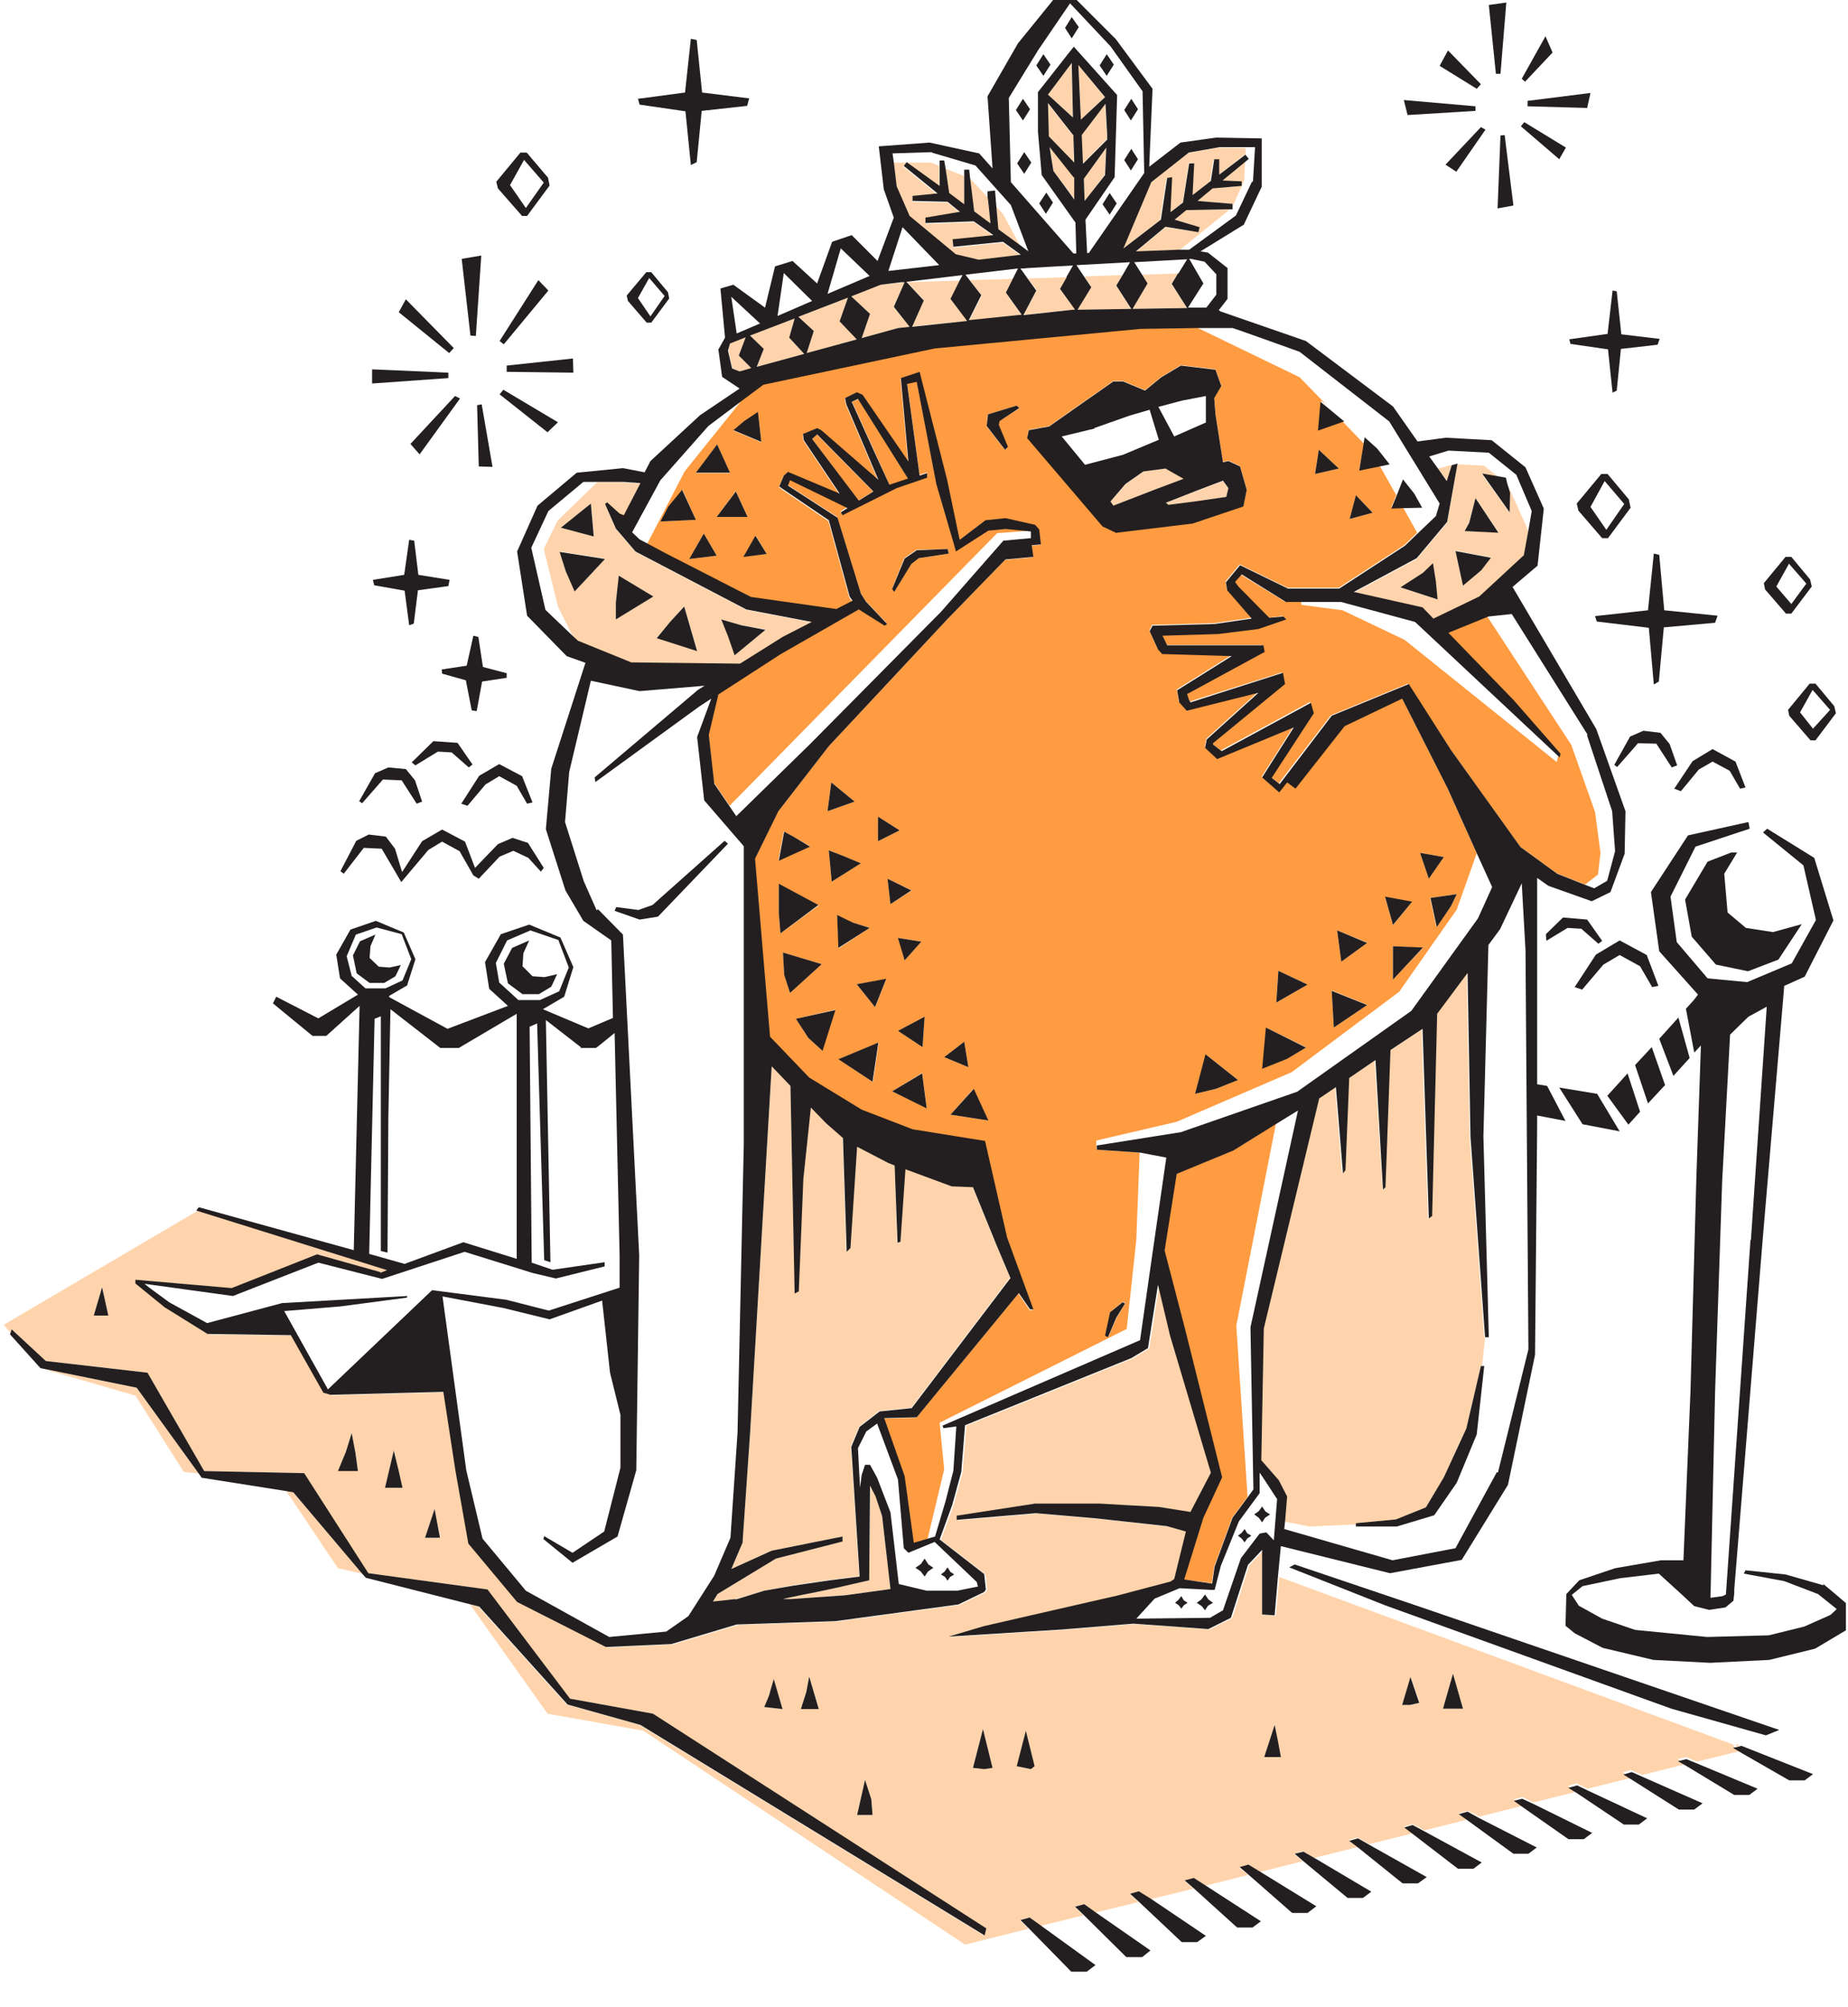 <svg viewBox="0 0 443.5 481.5" xmlns="http://www.w3.org/2000/svg" id="a"><path style="fill:none;" d="M217.9,372.6l-1.1-1.1-1.4-16.5-5-13.4-2.6,1.9-2,4,.5,9.5.4-3.1.8-2.5h1.2c0,0,1.7,3.2,1.7,3.2l3.2,8.3,2,17.2,6.7,1.6h7.3l5-1-.3-1.1-10.1-9.6-6.3,2.6ZM222.7,377l-.8,1.2-.9-1.2-1.3-.9,1.2-.9.9-1.3.9,1.4,1.2.8-1.3.9ZM226.7,377l.7-1,.7,1,.9.6-1,.6-.6.9-.6-.9-1-.7.9-.7Z"></path><path style="fill:none;" d="M302.3,358.3l-5,6.8-4.3,10.6-1.5,5.8h-.9,0s-7.5-.5-7.5-.5l-6,2.5-4.4,4.8,17.7-.2,3.1-1.8,4.3-12.5,4.5-5.9,1.6-.3,1.8,1.9.8-10-4-6.2v-.2c-.1,0-.2,5.1-.2,5.1ZM284.1,385.1l-.6.9-.6-.8-.9-.6.9-.6.7-.9.6,1,.9.6-.9.6ZM289.9,385.2l-.7,1.1-.8-1.1-1.2-.8,1.1-.8.8-1.2.8,1.2,1.1.7-1.2.8ZM299.3,369.1l-.6.9-.6-.9-1-.7.9-.7.7-1,.7,1,.9.6-1,.6ZM304.8,363.3l-1.2.8-.7,1.1-.8-1.1-1.2-.8,1.1-.8.8-1.2.8,1.2,1.1.7Z"></path><polygon style="fill:none;" points="194.4 178.3 225.8 146.6 240.8 129.5 247.4 128.9 247.4 127.4 239.5 128 175.3 193.5 176.7 195.6 194.4 178.3"></polygon><polygon style="fill:none;" points="306.2 269.6 296.7 318 299.4 359.1 300.7 357.3 300.1 318.4 311.4 266.4 311.4 266.4 306.2 269.6"></polygon><polygon style="fill:none;" points="322.2 146.4 337.1 153.5 373.6 182.8 373.9 181.5 339.2 149.1 321.4 144.3 312.3 144.3 312.3 145.1 322.2 146.4"></polygon><polygon style="fill:none;" points="364.9 211.9 359.7 222.9 356.9 226.7 355.7 272.6 357.1 320.8 356.4 320.8 355.7 327.7 356.2 327.7 354.4 344.1 349.6 355.7 344.2 363.5 335.2 366.2 325.4 366.2 325.4 365.7 314.2 366.2 308.2 365 308 366.8 334.1 374.3 349.2 371.5 359.2 353.2 366.4 323.7 365.7 227.9 364.9 211.9"></polygon><polygon style="fill:none;" points="356.8 147.7 356.8 147.7 377.1 178.7 382.8 194.8 384.1 204.6 383.5 209.8 380.4 212.2 382.5 213 385.6 211.3 387.6 204.2 386.8 194.6 380.8 176.2 362.5 147.1 356.8 147.7"></polygon><polygon style="fill:none;" points="216.6 54.5 213.2 65.1 225.4 63.6 216.6 54.5"></polygon><polygon style="fill:none;" points="217.5 39 217.5 39 217.5 39 223.4 39 225.4 39.8 225.4 38.7 226.5 38.7 226.7 40.4 231.3 42.2 231.2 40.9 232.5 40.8 232.7 42.7 232.7 42.7 237.1 47.4 237 46 238.8 45.9 239.1 49.6 240.7 51.3 244.8 58.9 246.8 60.4 242.7 49.3 234.1 39.8 223.6 36.6 214.2 36.9 214.4 39 217.5 39"></polygon><path style="fill:none;" d="M257.6,60.9h.7s-.2-7.4-.2-7.4l-8.1-11.4-.9-10.4v-9.5s7.4-9.4,7.4-9.4h0s1.2-1.5,1.2-1.5l10.4,11.6-.6,19.7-7,10.2.4,8h.4s13.3-19.2,13.3-19.2l-.4-19.6-7.7-10.8-9.7-10.3-7.7,11.3-7,11.4.5,20.2,15,17.1ZM251.1,46.2l1.7,2.4-1.7,2.7-1.7-2.5,1.7-2.7ZM266.3,51.5l-1.7-2.5,1.7-2.7,1.7,2.4-1.7,2.7ZM271.5,23.7l1.7,2.4-1.7,2.7-1.7-2.5,1.7-2.7ZM271.5,35.7l1.7,2.4-1.7,2.7-1.7-2.5,1.7-2.7ZM265.6,13l1.7,2.4-1.7,2.7-1.7-2.5,1.7-2.7ZM257.2,4.1l1.7,2.4-1.7,2.7-1.7-2.5,1.7-2.7ZM250.4,13l1.7,2.4-1.7,2.7-1.7-2.5,1.7-2.7ZM245.8,41.7l-1.7-2.5,1.7-2.7,1.7,2.4-1.7,2.7ZM245.5,23.7l1.7,2.4-1.7,2.7-1.7-2.5,1.7-2.7Z"></path><polygon style="fill:none;" points="201.8 59.6 198.7 70.6 208.7 66.3 201.8 59.6"></polygon><polygon style="fill:none;" points="270.4 318.9 225.4 341.4 226.5 352.6 222.5 369.2 224.2 368.7 226.7 360.4 228.6 353 229.3 342.4 226.2 342.8 226.1 342.2 273.4 321.7 276.4 301.4 279.8 277.9 273.5 276.7 272.7 297.5 270.4 318.9"></polygon><polygon style="fill:none;" points="335.8 238.2 310 257.5 282.4 269.3 263.1 273.8 263.1 275 283.3 271.7 311.1 262 338.5 242.6 354.5 220.3 358 212.9 354.4 205 349.6 218.5 335.8 238.2"></polygon><polygon style="fill:none;" points="348.4 111.5 348.4 111.5 349.8 111.2 356.2 111.5 359.8 114.3 361.4 114.6 361.7 115.9 361.7 115.9 366.9 127.2 367.7 122.6 364 113.9 357.3 108.6 347.7 108.1 343.1 109.4 345.1 112.4 348.4 111.5"></polygon><polygon style="fill:none;" points="298.9 37.4 299.5 38.1 298.8 38.7 298.6 43.3 295.8 49.6 295.8 50.2 295.2 50.2 283.1 60 285.5 59.9 296.6 51.7 300.4 43.7 300.9 35.5 299 35.5 298.9 37.4"></polygon><polygon style="fill:none;" points="188.1 65.5 186.6 75.8 194.9 72.2 188.1 65.5"></polygon><polygon style="fill:none;" points="231 66 217.6 67.6 217.7 67.7 230.4 67.3 231 66"></polygon><polygon style="fill:none;" points="217.1 67.7 217.1 67.7 216.3 67.8 217.1 67.7"></polygon><polygon style="fill:none;" points="271.2 62.9 258.4 63.6 260.2 66.3 269.3 66 271.2 62.9"></polygon><polygon style="fill:none;" points="285.3 62.2 288.8 68 285.1 73.9 289.5 73.8 291.9 70.7 291.9 65.8 289.1 62.8 285.7 62.1 285.3 62.2"></polygon><polygon style="fill:none;" points="244.4 64.4 231.7 65.9 232.7 67.2 243.1 66.9 244.4 64.4"></polygon><polygon style="fill:none;" points="245 64.4 246.7 66.8 256 66.5 257.6 63.6 245.9 64.3 245 64.4"></polygon><polygon style="fill:none;" points="274 65.9 282.7 65.6 284.8 62.2 272.1 62.9 274 65.9"></polygon><polygon style="fill:none;" points="130.5 43.8 125.8 38.4 122.4 44.5 126.2 50 130.5 43.8"></polygon><polygon style="fill:none;" points="433.5 140.1 429.3 135.2 426.3 140.7 429.9 144.9 433.5 140.1"></polygon><polygon style="fill:none;" points="435.1 174.8 439.2 170.3 435 165.5 432 170.9 435.1 174.8"></polygon><polygon style="fill:none;" points="385.1 115.5 381.7 121.6 385.5 127.2 389.8 120.9 385.1 115.5"></polygon><polygon style="fill:none;" points="159.5 71 155.8 66.7 153.1 71.5 156.1 75.9 159.5 71"></polygon><polygon style="fill:none;" points="318.5 97.7 322.6 101.1 322 101.3 327.2 106.7 327.5 104.9 330.5 107.6 333.5 111.4 331.1 111.9 335.1 119.1 336.7 115 339.4 118.4 341.3 121.8 336.7 121.9 340.2 128.1 344.5 123.8 345.5 120.8 333.4 101.1 311.9 84.4 295.8 78.5 286.8 78.7 311.7 90.8 318.5 97.7"></polygon><polygon style="fill:none;" points="182.4 77.6 175.5 71.2 176.8 80 182.4 77.6"></polygon><path style="fill:none;" d="M92.6,237.1l4.1-1.9,2.1-5.1-2.3-6-6-1.6-5,1.7-2.2,5.2,1.2,4.7,3.3,3.1h4.8ZM84.7,229.2l1.7-3.4,3.7-1.7-1.3,2.8v2.8c-.1,0,2,2.1,2,2.1l2.7.2,2.6-.7-1.2,2.7-2.7,1.6h-3.5l-3.1-2.4-.9-4.2Z"></path><polygon style="fill:none;" points="93.2 267.9 93 300.4 91.4 300 91.4 243.7 89.9 244.3 88.6 300.7 97.1 303.1 111.2 297.9 123.1 301.6 124 301.9 124 243.2 110.1 251.4 105.7 251.4 93.7 242 93.2 267.9"></polygon><polygon style="fill:none;" points="153.5 129.6 155.3 130.6 164.3 113.4 178.1 96.1 170 102.2 158.5 115.2 151.6 127.9 153.5 129.6"></polygon><polygon style="fill:none;" points="415.1 248.1 413.2 283.3 411.6 333.9 410.5 383.3 413.4 382.9 414.2 382.5 420.1 297.4 423.9 241.4 419.5 243.8 415.1 248.1"></polygon><polygon style="fill:none;" points="269.4 109.1 278 105.5 275.8 98.3 271 99.7 262.6 102.7 254.7 104.7 260.3 111.5 269.4 109.1"></polygon><polygon style="fill:none;" points="133.9 145.5 130.5 131.7 133.9 124.7 143.3 115.6 140 115.6 131.6 122.6 127.5 131.4 130.9 146.3 137.5 152.6 133.9 145.5"></polygon><polygon style="fill:none;" points="131.6 302.9 130.1 302.4 128.4 245.6 126.6 246.4 127.1 303 132.1 304.8 144.6 303 144.6 303.9 132.9 306.8 127.5 305.5 111.1 300.4 91.4 306.9 76.1 303.1 55.6 311.1 34.6 308.2 35.4 308.9 40.3 312.5 49.5 317.5 67.5 312.7 97.6 310.9 97.5 311.3 81.6 313.4 68.3 314.4 68.1 314.5 78.6 333.3 103.6 309.5 121.4 311.8 131.7 314.3 148.6 308.8 148.6 301.2 147.5 247.7 143 251.5 139 251.4 130.5 244.7 131.6 302.9"></polygon><path style="fill:none;" d="M153.1,301.4l-.7,51.6-4.5,15.9-10.8,6.3-7-5.7.2-.7,6.8,4,7.6-5.1,3.9-15.3v-12.7s-2.5-10.1-2.5-10.1l-1.9-17.3-12.6,4.5-11-2.7-14.7-2.8,5.7,41.7,3.9,16.4,10.4,12.5,20,11.1,13.7-1.3,5.3-3.7,6.2-9.7,3.9-9.1,1.7-25.2,1.5-69.3v-71.4s-9.5-11-9.5-11l-1.7-15.2,3.4-9.2-2.9,1.9-24.9,18.1-.2-1.1,24.8-21,1.6-1-15.6,1.3-11.7-2.5-5.2,21.9-1,12,4.5,14.2,3.1,7,6,6.1,3.9,76.9ZM147.9,217.6l5.3.7,3.4-1.2,17.4-15.5.7.7-16.8,17.5-4.4.7-5.9-2.1.3-.8Z"></path><polygon style="fill:none;" points="278 97.6 281.8 104.7 289.3 101.4 289.3 95 283.7 96.1 278 97.6"></polygon><path style="fill:none;" d="M129.6,240l4.6-2.1,2.3-5.7-2.5-6.6-6.7-2.3-5.6,2.4-2.7,5.4.8,4.7,4.7,4.3h5.2ZM120.9,231.2l1.9-3.8,4.1-1.8-1.4,3.1v3.2c-.1,0,2.2,2.4,2.2,2.4l3,.2,3-.7-1.4,3-3,1.8h-3.9l-3.5-2.6-1-4.7Z"></path><polygon style="fill:#ff9b41;" points="306.2 269.6 295.9 276 282.2 281.6 279.4 300 284.3 318.8 293.2 354.4 288.7 364 284.1 378.9 290.8 379.8 291.4 375.8 295.7 364.1 299.4 359.1 296.7 318 306.2 269.6"></polygon><path style="fill:#ffd4ac;" d="M361.7,115.9l.6,2.4v4.7c0,0-6.7-9.3-6.7-9.3l4.1.8-3.6-2.8-6.3-.3-2.5,14-7.3,8.7-15.1,8.1,16.5,3.7,2.6,2.7,11-5.3,10.7-9.9,1.1-6-5.1-11.4h0ZM336.1,140.9l5.4-3.5,2.4-2.2.6,4.3.4,4.3-8.9-2.9ZM355.5,136.8l-4.4,3.7-1.8-8.4,8.5,1.6-2.3,3ZM351.5,127.4l1.1-2.1,1.5-5.9,5.5,8.3-8.1-.3Z"></path><polygon style="fill:#ffd4ac;" points="347.2 115.3 348.4 111.5 345.1 112.4 347.2 115.3"></polygon><path style="fill:#ffd4ac;" d="M130.5,131.7l3.4,13.8,3.6,7.2,1.2,1.1,12.8,5.2,26.1.3,10.2-6.4,7-3.6-15.7-3-26.6-13.9-4.7-5.5-2.6-5.9.5-.4,3,2.7,1,.4,4-7.7-4.1-.3h-6.3s-9.5,9.2-9.5,9.2l-3.4,7ZM177.9,150l5.9,1-7.4,6.1-1.6-4.5-1.6-4,4.7,1.4ZM160.9,149.1l3.3-3.7,3.1,10.7-9.7-3.1,3.4-3.9ZM147.8,144.5l.7-6.4,8.3,5-9,5.5v-4.2ZM141.8,120.8l.8,7.9-8-2.1,7.2-5.8ZM145.2,134.1l-7.3,7.8-2.1-4.9-1.5-4.7,10.9,1.7Z"></path><polygon style="fill:#ffd4ac;" points="251.5 22.7 257.5 28.2 257.1 15.1 251.5 22.7"></polygon><polygon style="fill:#ffd4ac;" points="265.6 32.1 265.2 24.8 259.5 32.4 259.9 39.2 265.6 33.4 265.6 32.1"></polygon><polygon style="fill:#ffd4ac;" points="265.1 42 265.5 35.4 260 42.9 260.3 48.2 265.1 42"></polygon><polygon style="fill:#ffd4ac;" points="259.4 28.7 265.1 23.3 258.8 15.6 259.4 28.7"></polygon><polygon style="fill:#ffd4ac;" points="251.5 32.1 251.6 32.7 257.7 39 257.6 32.6 257.6 32.6 251.4 24.7 251.5 32.1"></polygon><polygon style="fill:#ffd4ac;" points="258 47.9 257.8 42.5 252 35.2 252.8 41 258 47.9"></polygon><polygon style="fill:#ffd4ac;" points="215.2 44.9 218.2 52 229.3 61.2 234.8 62.5 245 61.3 240.7 58.2 228.8 59.4 228.6 57.6 238.4 56.6 233.8 53.3 222.2 53.7 222.2 52.4 230.5 51 229.6 50.4 227.4 48.6 219 48.4 219 47.1 224.9 46.6 216.8 40 217.5 39 214.4 39 215.2 44.9"></polygon><polygon style="fill:#ffd4ac;" points="227.7 46.5 231.4 49.1 231.3 42.2 226.7 40.4 227.7 46.5"></polygon><polygon style="fill:#ffd4ac;" points="232.7 42.7 233.7 50.9 237.7 53.7 237.1 47.4 232.7 42.7 232.7 42.7"></polygon><polygon style="fill:#ffd4ac;" points="217.5 39 225.4 44.8 225.4 39.8 223.4 39 217.5 39"></polygon><polygon style="fill:#ffd4ac;" points="239.1 49.6 239.6 55.1 244.8 58.9 240.7 51.3 239.1 49.6"></polygon><polygon style="fill:#ffd4ac;" points="298.8 38.7 293.3 43.3 297.9 43.5 297.9 44.6 290.9 45.2 287.3 48.2 295.8 48.9 295.8 49.6 298.6 43.3 298.8 38.7"></polygon><polygon style="fill:#ffd4ac;" points="292.5 35.4 285.1 36.7 276.1 43.8 269.4 59.7 278.4 52.8 279.9 42.8 281.1 42.6 280.8 50.9 283.8 48.6 285.3 39.1 286.5 39.2 286.1 46.9 290.4 43.5 291.2 38.3 292.4 38.3 292.4 42 298.7 37.1 298.9 37.4 299 35.5 292.5 35.4"></polygon><polygon style="fill:#ffd4ac;" points="284.6 50.4 281.9 52.7 287.9 54.6 287.6 55.7 279.7 54.5 272.6 60.4 283.1 60 295.2 50.2 284.6 50.4"></polygon><polygon style="fill:#ffd4ac;" points="211.4 68.3 204.3 71.1 208.8 75.3 206.8 81.1 215.4 78.7 218.3 78.4 214.4 73.6 217.1 67.7 216.3 67.8 211.4 68.3"></polygon><polygon style="fill:#ffd4ac;" points="191.6 76 195.3 79.4 193.6 84.7 205.7 81.4 201.6 77.1 203.5 71.4 191.6 76"></polygon><polygon style="fill:#ffd4ac;" points="193 84.9 189.4 81 190.6 76.4 180 80.5 183.3 83.7 181.6 88 193 84.9"></polygon><polygon style="fill:#ffd4ac;" points="275.3 68 271.8 74.1 284.9 73.9 281.1 68.1 282.7 65.6 274 65.9 275.3 68"></polygon><polygon style="fill:#ffd4ac;" points="245.2 75.6 241.4 70.3 243.1 66.9 232.7 67.2 235.6 70.9 232.6 76.9 245.2 75.6"></polygon><polygon style="fill:#ffd4ac;" points="218.9 78.3 232.2 77 228.1 71.7 230.4 67.3 217.7 67.7 221.7 72 218.9 78.3"></polygon><polygon style="fill:#ffd4ac;" points="175.8 88.4 177.6 89.1 180.3 88.3 177.3 85.3 179 80.8 175.2 82.3 174.8 84 175.8 88.4"></polygon><polygon style="fill:#ffd4ac;" points="258.6 74.3 271.4 74.1 267.9 68.5 269.3 66 260.2 66.3 261.9 68.8 258.6 74.3"></polygon><polygon style="fill:#ffd4ac;" points="248.8 69.6 245.7 75.5 257.5 74.3 258 74.3 254.4 69.3 256 66.5 246.7 66.8 248.8 69.6"></polygon><polygon style="fill:#ffd4ac;" points="325.4 365.7 325.4 365.4 335 364.5 342.2 361.6 346.5 354.4 351.9 342.7 355.4 327.7 355.7 327.7 356.4 320.8 356.2 320.8 352.7 272.7 352 233.4 344.7 243.3 343.5 291.8 342.7 292.4 341.2 246.9 333.5 252.1 332.3 285 331.8 285.5 329.9 254.5 323.6 258.7 322.6 280.8 322.1 281.6 320.4 260.9 316.4 263.6 303.1 318.7 302.5 350.3 306.7 355.1 308.7 359.1 308.2 365 314.2 366.2 325.4 365.7"></polygon><polygon style="fill:#ffd4ac;" points="9.7 328.2 32.5 334.8 44.1 353.1 47.7 353.5 32.8 332.9 9.7 328.2"></polygon><polygon style="fill:#ffd4ac;" points="68.7 357.7 81.1 376.2 86.9 377.5 70.4 358 68.7 357.7"></polygon><polygon style="fill:#ffd4ac;" points="302.4 353.2 302.5 353.3 302.4 353.1 302.4 353.2"></polygon><polygon style="fill:#ffd4ac;" points="210.1 358.8 208.9 356.4 208.6 379.1 201.2 380.8 197 381.7 187.9 383.5 189.9 383.6 202.8 382.7 213.7 381.2 211.7 363.7 210.1 358.8"></polygon><polygon style="fill:#ffd4ac;" points="34.4 308.2 35.4 308.9 34.6 308.2 34.4 308.2"></polygon><path style="fill:#ffd4ac;" d="M417.3,419l-110.3-40.7-.8,9.3-3-.2v-15.5l-3.4,3.6-4.1,12.7-5.4,2.7-18-1.3-17.1,1.4-27.2,1.7,8.4-2.5,21.8-5,10.1-2.3,12.9-3.4.9-.6,2.8-11.4-4.6-1.3-17.4-1.9-14-1.2-19,1.6v-1l18.8-2.9h15.5l14.2.8,7.6,1.2,4.9-9.4-9.8-32.9-2.9-12.2-2.4,15.2-4,2.4-39.9,16.1-.9,11.2-2.2,8-3,8.2,10.7,8.3.4,3.7-.4.6-6.2,3-29.5,4-23.7.8-15.7,4.7-15.7.7-21.3-10.8-11.7-14-3.1-17.5-2.9-18.9-27.1.7-1.7-.5-7.8-13.8-20-.3-10.3-6.4-6.9-5.7v-.9c0,0,23,2,23,2l20.5-8.1,15.3,4.3,1.8-.7-45.8-14.3L.9,317.8l1.6,1.9.3-.8,8.2,7.6,24.4,2.8,13.5,23.6,24,.5,15.4,24,28.6,3.9,19.8,26.2,19.9,3.6,79.9,51.5-.4,1.7-82.6-50.5-17.5-4.9-21.2-23.5-2-.5,18.6,26.2,23,4.1,77.2,51.3,15.2-3.8-2.1-2.1,2.2-.6,2.8,2,10.3-2.5-2.1-2.1,2.2-.6,2.8,2,10.3-2.5-2.1-2,2.2-.6,2.8,1.9,10.3-2.5-2.1-1.9,2.1-.6,2.8,1.8,10.3-2.6-2.1-1.8,2.1-.6,2.8,1.7,10.3-2.6-2.1-1.8,2.1-.6,2.8,1.6,10.4-2.6-2.1-1.7,2.1-.6,2.8,1.6,10.4-2.6-2.1-1.6,2.1-.6,2.8,1.5,10.4-2.6-2.1-1.5,2.1-.6,2.8,1.4,10.4-2.6-2.1-1.5,2-.6,2.7,1.3,10.4-2.6-2.1-1.4,2-.6,2.7,1.3,10.5-2.6-2.1-1.3,2-.6,2.7,1.2,10.5-2.6-2-1.2,2-.5,2.7,1.1,10.5-2.6-2-1.2,1.4-.4ZM22.5,315.6l2-6.9,1.5,6.9h-3.5ZM81.1,352.9l1.9-4.6,1.4-4.6.9,4.7.6,4.4h-4.8ZM92.4,356.9l2.1-8.9,1.2,4.9.9,4h-4.2ZM102,368.9l2.3-6.9,1.4,6.9h-3.7ZM183.4,409.5s1.2-3,1.3-3.2c0-.2,1-3.5,1-3.5l2.1,7.2-4.4-.5ZM192.2,410l1.3-4.2.7-3.7,2.3,7.8h-4.3ZM205.7,435.4l1.9-8.4,1.5,4.6.3,3.8h-3.8ZM236.2,424.4l-2.7-.3,2.4-9.3,2.3,9.3-2,.3ZM247.4,424.4l-3.3-.7,2.1-8.5,2.1,8.5-1,.7ZM303.4,421.5l2.5-7.8.7,4,.8,3.8h-4ZM338.4,409h-1.9l2.1-6.7,2.1,6.2-2.2.5ZM349.3,409.9h-3l2.4-8.5,2.4,8.5h-1.7Z"></path><polygon style="fill:#ffd4ac;" points="199.1 379 206.2 378.1 204.2 347 206.2 342.2 211 338.5 218.7 337.7 242.4 306.5 239.1 298.7 233.4 284.7 228.3 284.5 217.2 280.4 216 297.8 215.3 298 214.7 279.5 213.1 278.9 205.7 275 204 299.3 203.1 300.1 202.2 272.8 198.2 269.3 194.5 265.5 192.7 282.6 191.6 309.6 190.7 310.1 189.7 260.4 185.2 255.7 180 343.9 178.2 370.1 175.5 376.4 185.2 372 202.2 368.6 202.2 369.8 186.2 373.9 172.2 382.4 171.1 384.3 176.5 383.6 183.3 381.6 190.2 380.3 199.1 379"></polygon><polygon style="fill:#ff9b41;" points="384.1 204.6 382.8 194.8 377.1 178.7 356.8 147.7 347.2 151.6 362.9 167.8 374.1 180.7 373.9 181.5 373.6 182.8 337.1 153.5 322.2 146.4 312.3 145.1 312.3 144.3 308.3 144.3 297.7 137.8 296.1 139.6 296.9 140.7 304.3 148.2 307.7 147.8 308.4 148.6 301.7 150.8 292.1 152 278.7 152.3 279.9 154.7 302.9 154.7 303.2 156.3 284.7 166.4 285.1 167.6 285.5 168.3 307.7 161.3 308.2 163.9 290.8 178.2 290.8 178.4 293 180 314.4 168.4 315.1 170.9 305 186.4 306.9 187.9 319.4 171.6 337.9 164 348.1 179.8 364.8 203.1 373.6 209.5 380.4 212.2 383.5 209.8 384.1 204.6"></polygon><polygon style="fill:#ff9b41;" points="196 104.2 194.9 105.3 206 120.1 209.5 117.9 196 104.2"></polygon><path style="fill:#ff9b41;" d="M247.4,127.4h0c0,0-6.1-.7-6.1-.7l-4.1.4-7.8,5-.4-1.5-4.3-14.7-4.7-24.5-2.3.5,3,22,1.8-.6v1.1c0,0-7.4,2.5-7.4,2.5l-13,6.5-.4-.7,1.6-1-13.8-6.7-.5,1.3,11.9,7.7,5.6,18.2,1.2,1.9,5.1,5.4-.6.4-6.2-3.9-18.7,10.7-15,9.7-2.3,9.7,1.3,11.6,3.8,5.6,64.2-65.4,7.9-.6ZM220.5,133.9l-1.9,1.4-4,6.7-.5-.8,2.9-7.3,2.9-2,7.5-.2.3,1.1-7.2,1.1Z"></path><polygon style="fill:#ff9b41;" points="206 95.8 204.5 96.4 209.7 107.9 213.5 116.4 218 114.9 206 95.8"></polygon><path style="fill:#ff9b41;" d="M155.3,130.6l4.1,2.2,20.7,10.6,20.5,2.9,3.9-2-.7-1-5-18.3-11.2-7.6h0c0,0-.7-.6-.7-.6l1.1-2.6,1-.9,12.4,5.2-8.6-12.8-.2-1.5,3.4-1.4,1,.5,13.7,11.9-7.7-18.1-.3-1.5,2.8-1.4,1.4.6,11,16-1.8-20,4.5-1.5.5,2h0s6.1,23.9,6.1,23.9l3,14.4,6.2-4.7,4.8-.5,7.1,1.6,1,1.1.4,3.6-2.2.2.4,2.8-6.7.6-14.1,14.5-28.3,30.3-12.1,15.6-5.6,11.4,3.6,42.7,9.4,9.8,12.6,7.7,12.2,4.7,17.4,2.8,5.3,23.2,6.3,17.3h-.8c0,0-2.7-4-2.7-4l-24.5,29.8-7.8.2,4.9,13.9,2.2,16,3.4-1,4-16.7-1.1-11.2,44.9-22.5,2.3-21.4.8-20.9h-.1s-10.3-.7-10.3-.7v-1s0-1.2,0-1.2l19.3-4.5,27.6-11.9,25.8-19.3,13.8-19.7,4.8-13.5-7.1-15.8-10.9-21.5-13.8,6.6-11.8,15-2-1.5-1.9,2.4-4.1-3.6,7.6-12-18.4,7.6-2.9-2.7.4-2,12.4-11.2-17.2,4.3-1.8-2-.5-2.9,13.1-8.2-16.7-.5-1-1.1-2-4.4.7-1.3,14.9-.4,8.9-1.3-5.9-6.8-.3-1.9,3.4-4.1,11.5,5.6h12.3l15.8-10.3,3-2.9-3.4-6.1h-2.8c0,0,1.2-2.9,1.2-2.9l-4-7.1-4.9,1,1.1-6.3-5.2-5.4-5.7,2,.7-6.9,1.5,1.3-6.7-6.9-25-12.1-13.1.2-49.4,4.7-41.1,8.7-5.1,3.8-13.9,17.3-8.9,17.2ZM221.9,243.9l-.5,7.3-5.9-3.9,6.3-3.3ZM217.1,230.4l-1.5-5.4,5.5.9-4,4.5ZM210.7,195.9l5.2,3.3-5.2,2.6v-5.9ZM199.5,187.7l5.6,4.6-6.5,2.3.9-7ZM206.6,207.1l-7,4.4-.7-7.5,3.4,1.3,4.3,1.8ZM188.2,199.5l2.2,1.2,4,2.3-7.6,3.4,1.3-7ZM186.9,219v-6.9l9.6,5.1-9.2,6.7-.4-4.9ZM188.2,233.9l-.3-5.4,9.3,2.8-7.6,6.9-1.4-4.3ZM197.4,252.1l-3.4-3.1-3-4.6,9.5-2.2-3.2,9.8ZM204.6,221.3l4.1,1.3-7.4,4.9-.4-7.9,3.7,1.8ZM209.4,259.5l-8.1-5.4,9.6-4-1.4,9.5ZM210,241.6l-4.4-5.5,7.1-1.2-2.7,6.8ZM213,210.8l5.8,2.8-5.1,3.3-.7-6.1ZM214.1,261.8l7.2-4.4,1.1,8.4-8.3-4ZM231.4,249.9l1,6.1-5.8-2.4,4.8-3.7ZM228.1,267.4l5.5-6.2,3.5,7.6-9-1.4ZM266.4,314.8l3-2.5.7.3-2.1,3.5-2,4.6-.7-.4,1.2-5.6ZM334.3,235v-8l7.2.4-7.2,7.6ZM349.6,214.5l-1.4,2.9-3.5,5-1.5-7,6.3-.9ZM346.5,205.6l-3.6,5.2-2.1-6.2,5.7,1ZM338.9,216.3l-4.6,5.7-1.9-6.8,6.5,1.2ZM328.1,226.2l-6.2,4.5-1-7.5,7.2,2.9ZM328.1,241.1l-8,5.4-.5-8.9,8.4,3.4ZM306.8,232.9l7,3.3-7.5,4.3.5-7.7ZM303.8,246.5l9.6,4.7-4.4,2.7-6,2.4.9-9.8ZM289.3,252.9l7.8,6.2-5.3,2.1-5,1.2,2.6-9.5ZM325.4,118.8l4,4.2-5.5,1.5,1.5-5.7ZM316.5,107.9l4.8,4.5-5.7,1.3.9-5.8ZM246.9,103.1l4.9-.9,8.4-5.9,7-4.9h2.3l5.3,2.2,3.9-3.2,4.7-2.8,8.3,1,1.4,3.9-1.7,2.9.3,3.9,1.8,11.5,1.3-.3,2.8,1.3,1.6,5.6-.8,4-12.2,4.1-18.2,2.2-3.4-1.6-18.1-21.2.4-1.9ZM237.1,99.4l6.9-2.1.6.7-4.8,3-.2,1,2.2,5.3-.6.7-4.4-5.7.2-2.8ZM165.4,134.1l3.5-6.1,3.1,5.3-6.7.8ZM184,132.9l-5.5.6,2.9-5,2.6,4.4ZM172,124l4.6-6.2,2.8,6.2h-7.4ZM178.6,101l3.3-2.1.8,7.2-6.7-2.8,2.6-2.2ZM172.1,106.6l3.1,6.9h-8.2l5.1-6.9ZM158.5,125.1l2-3.6,3.3-4,3.2,7.2-8.5.4Z"></path><polygon style="fill:#ffd4ac;" points="294.3 119.2 294.8 117.2 293.5 115.4 287.1 117.8 279.8 120.6 280.4 121.1 286.7 120.4 294.3 119.2"></polygon><polygon style="fill:#ffd4ac;" points="270.2 116.1 266.5 120.3 267.2 121.3 277 117.5 284.2 114.8 279.8 112.4 274.5 113.1 270.2 116.1"></polygon><polygon style="fill:#231f20;" points="244.9 460.6 247 462.7 257.1 473 260.8 473 262.9 471.4 249.9 462 247.1 460 244.9 460.6"></polygon><polygon style="fill:#231f20;" points="258 457.4 260.2 459.5 270.3 469.5 274.1 469.5 276.1 467.9 263 458.8 260.2 456.8 258 457.4"></polygon><polygon style="fill:#231f20;" points="271.2 454.3 273.3 456.2 283.6 465.9 287.3 465.9 289.4 464.4 276.2 455.5 273.3 453.7 271.2 454.3"></polygon><polygon style="fill:#231f20;" points="284.3 451.1 286.5 453 296.9 462.4 300.6 462.4 302.6 460.9 289.3 452.3 286.5 450.5 284.3 451.1"></polygon><polygon style="fill:#231f20;" points="297.5 447.9 299.6 449.7 310.1 458.9 313.8 458.9 315.9 457.3 302.4 449 299.6 447.3 297.5 447.9"></polygon><polygon style="fill:#231f20;" points="310.7 444.7 312.8 446.5 323.4 455.3 327.1 455.3 329.1 453.8 315.6 445.8 312.8 444.2 310.7 444.7"></polygon><polygon style="fill:#231f20;" points="323.8 441.6 325.9 443.2 336.6 451.8 340.3 451.8 342.4 450.3 328.7 442.6 325.9 441 323.8 441.6"></polygon><polygon style="fill:#231f20;" points="337 438.4 339.1 440 349.9 448.3 353.6 448.3 355.6 446.8 341.8 439.3 339 437.8 337 438.4"></polygon><polygon style="fill:#231f20;" points="350.1 435.2 352.2 436.7 363.2 444.7 366.8 444.7 368.8 443.2 354.9 436.1 352.2 434.6 350.1 435.2"></polygon><polygon style="fill:#231f20;" points="363.3 432 365.4 433.5 376.4 441.2 380.1 441.2 382.1 439.7 368.1 432.8 365.3 431.5 363.3 432"></polygon><polygon style="fill:#231f20;" points="376.4 428.9 378.5 430.2 389.7 437.7 393.3 437.7 395.3 436.2 381.2 429.6 378.5 428.3 376.4 428.9"></polygon><polygon style="fill:#231f20;" points="389.6 425.7 391.7 427 402.9 434.1 406.6 434.1 408.6 432.6 394.3 426.3 391.6 425.1 389.6 425.7"></polygon><polygon style="fill:#231f20;" points="402.7 422.5 404.8 423.7 416.2 430.6 419.8 430.6 421.8 429.1 407.4 423.1 404.7 422 402.7 422.5"></polygon><polygon style="fill:#231f20;" points="417.3 419 415.9 419.3 417.9 420.5 429.4 427.1 433.1 427.1 435.1 425.6 417.9 418.8 417.3 419"></polygon><path style="fill:#231f20;" d="M268,127.8l18.2-2.2,12.2-4.1.8-4-1.6-5.6-2.8-1.3-1.3.3-1.8-11.5-.3-3.9,1.7-2.9-1.4-3.9-8.3-1-4.7,2.8-3.9,3.2-5.3-2.2h-2.3l-7,4.9-8.4,5.9-4.9.9-.4,1.9,18.1,21.2,3.4,1.6ZM279.8,120.6l7.4-2.9,6.3-2.4,1.3,1.8-.5,2.1-7.6,1.1-6.3.8-.6-.5ZM284.2,114.8l-7.2,2.7-9.8,3.8-.7-1,3.6-4.2,4.3-3,5.3-.7,4.4,2.5ZM289.3,101.4l-7.5,3.3-3.8-7.1,5.7-1.5,5.7-1.1v6.4ZM262.6,102.7l8.5-3,4.8-1.4,2.2,7.2-8.6,3.6-9.1,2.4-5.6-6.8,7.9-1.9Z"></path><polygon style="fill:#231f20;" points="220 132 217.1 134 214.1 141.3 214.6 142 218.7 135.3 220.5 133.9 227.7 132.8 227.4 131.7 220 132"></polygon><polygon style="fill:#231f20;" points="241.9 107.2 239.7 101.9 239.9 101 244.6 97.9 244 97.3 237.1 99.4 236.8 102.2 241.2 107.9 241.9 107.2"></polygon><polygon style="fill:#231f20;" points="157.9 219.9 174.7 202.4 173.9 201.7 156.6 217.1 153.2 218.3 147.9 217.6 147.5 218.5 153.5 220.6 157.9 219.9"></polygon><polygon style="fill:#231f20;" points="343.9 135.1 341.5 137.4 336.1 140.9 345 143.8 344.6 139.5 343.9 135.1"></polygon><polygon style="fill:#231f20;" points="351.1 140.5 355.5 136.8 357.8 133.8 349.3 132.2 351.1 140.5"></polygon><polygon style="fill:#231f20;" points="352.6 125.4 351.5 127.4 359.6 127.8 354.1 119.5 352.6 125.4"></polygon><polygon style="fill:#231f20;" points="362.3 122.9 362.4 118.2 361.7 115.9 361.4 114.6 359.8 114.3 355.7 113.6 362.3 122.9"></polygon><polygon style="fill:#231f20;" points="181.9 98.8 178.6 101 176 103.2 182.7 106 181.9 98.8"></polygon><polygon style="fill:#231f20;" points="172.1 106.6 167 113.4 175.2 113.4 172.1 106.6"></polygon><polygon style="fill:#231f20;" points="176.6 117.9 172 124 179.4 124 176.6 117.9"></polygon><polygon style="fill:#231f20;" points="160.4 121.5 158.5 125.1 167 124.7 163.7 117.5 160.4 121.5"></polygon><polygon style="fill:#231f20;" points="141.8 120.8 134.6 126.6 142.5 128.7 141.8 120.8"></polygon><polygon style="fill:#231f20;" points="137.9 141.9 145.2 134.1 134.3 132.4 135.8 137.1 137.9 141.9"></polygon><polygon style="fill:#231f20;" points="148.5 138.1 147.8 144.5 147.8 148.6 156.8 143.1 148.5 138.1"></polygon><polygon style="fill:#231f20;" points="164.2 145.5 160.9 149.1 157.6 153.1 167.3 156.2 164.2 145.5"></polygon><polygon style="fill:#231f20;" points="176.3 157.2 183.7 151.1 177.9 150 173.1 148.6 174.7 152.6 176.3 157.2"></polygon><polygon style="fill:#231f20;" points="267.9 316.1 270 312.7 269.4 312.4 266.4 314.8 265.2 320.4 265.9 320.8 267.9 316.1"></polygon><path style="fill:#231f20;" d="M91.4,305.2l-15.3-4.3-20.5,8.1-23.1-2v.9c0,0,7,5.7,7,5.7l10.3,6.4,20,.3,7.8,13.8,1.7.5,27.1-.7,2.9,18.9,3.1,17.5,11.7,14,21.3,10.8,15.7-.7,15.7-4.7,23.7-.8,29.5-4,6.2-3,.4-.6-.4-3.7-10.7-8.3,3-8.2,2.2-8,.9-11.2,39.9-16.1,4-2.4,2.4-15.2,2.9,12.2,9.8,32.9-4.9,9.4-7.6-1.2-14.2-.8h-15.5l-18.8,2.9v1l19-1.6,14,1.2,17.4,1.9,4.6,1.3-2.8,11.4-.9.6-12.9,3.4-10.1,2.3-21.8,5-8.4,2.5,27.2-1.7,17.1-1.4,18,1.3,5.4-2.7,4.1-12.7,3.4-3.6v15.5l3,.2.8-9.3.7-7.3,26.2,6.5,17.2-3.2,11.1-18,6.5-31.2.5-54.3v-3.1l6.8,1.3-4.4-8.4-2.4-.4v-49.5l2.7,1.9,10.4,3.7,4.5-2.2,3.4-9.2.2-10.2-7-19.7-20.1-34.1,6-5.1,1.5-13.7-4.4-9.9-8.1-6.5-11-.6-6.8.9-5.9-8.4-20.9-15.7-20.5-7.1-.4-.3,2.1-2.7v-7.4l-4.7-3.7-1.8-.3,10.4-6.4,4.3-9.1v-11.6c.1,0-10.9-.2-10.9-.2l-8.6,1.2-7.5,5.8.8-18.7-8.8-11.9-9.6-9.6h-1.1s0,0,0,0h-4.2l-8.6,10.6-7.3,12.7,1.2,17.3-3.2-3.6-11.9-2.6-12.2.9,1.2,10.3,2.4,6.8-3.9,10.4-6.2-6.2-4.7,1.6-3.6,10-5.9-5.4-4.2,1.3-2.4,9.9-7.6-5.5-3.1.9,1.1,11.8-1.4,2.5h0s-.2.3-.2.3l.9,6.6,4.2,2.8-9.5,6.4-11.9,11-1.4,2.7-5.2-1-11.1,1.1-9.4,7.9-4.9,11,2.4,15.4,9.5,9.7,4.5,1.6-8.2,25.4-1.3,14.5,4.7,14.7,4.3,7.3,6.7,4.7.4,18.6-5.9,2.5-10.9-4.6,5.1-3,2.2-7.1-3.1-7.1-7.5-3.1-6.8,2.3-3.8,6.7,1,6.4,4.5,4.1-14.5,5.5-14-7.6v-.3s4.3-2.5,4.3-2.5l2-6.3-2.8-6.4-6.7-2.8-6.1,2.1-3.4,6,.9,5.7,4.3,3.9-9.5,5.7-10.1-5.2-.8,1.6,9.5,7.8h3.3s8-7.2,8-7.2l-1.4,58.6-37.2-10.3-.6.8,45.8,14.3-1.8.7ZM171.4,187.9l-1.3-11.6,2.3-9.7,15-9.7,18.7-10.7,6.2,3.9.6-.4-5.1-5.4-1.2-1.9-5.6-18.2-11.9-7.7.5-1.3,13.8,6.7-1.6,1,.4.7,13-6.5,7.3-2.5v-1.1c0,0-1.8.6-1.8.6l-3-22,2.3-.5,4.7,24.5,4.3,14.7.4,1.5,7.8-5,4.1-.4,6.1.6h0v1.6l-6.6.6-15,17.1-31.4,31.7-17.7,17.3-1.5-2.2-3.8-5.6ZM194.9,105.3l1.2-1.1,13.5,13.7-3.5,2.2-11.2-14.8ZM213.5,116.4l-3.9-8.5-5.2-11.5,1.5-.7,12,19.1-4.5,1.5ZM234.4,379.5l.3,1.1-5,1h-7.3l-6.7-1.6-2-17.2-3.2-8.3-1.7-3.1h-1.2c0,0-.8,2.4-.8,2.4l-.4,3.1-.5-9.5,2-4,2.6-1.9,5,13.4,1.4,16.5,1.1,1.1,6.3-2.6,10.1,9.6ZM176.5,383.6l-5.4.6,1.1-1.8,14-8.5,16-4.1v-1.2l-17,3.4-9.7,4.4,2.7-6.3,1.8-26.1,5.2-88.2,4.5,4.7,1,49.8,1-.5,1.1-27,1.8-17.1,3.7,3.8,4,3.5.9,27.3.9-.9,1.6-24.3,7.5,3.9,1.5.6.7,18.5.7-.2,1.2-17.4,11.1,4.1,5.1.2,5.7,14,3.3,7.8-23.7,31.2-7.7.8-4.8,3.7-2,4.8,2,31.1-7.1.9-8.9,1.3-6.9,1.2-6.8,2.1ZM202.8,382.7l-12.9.9h-2c0-.1,9.1-1.9,9.1-1.9l4.2-.9,7.4-1.7.2-22.7,1.3,2.5,1.6,4.8,2,17.5-10.9,1.5ZM306.5,359.5l-.8,10-1.8-1.9-1.6.3-4.5,5.9-4.3,12.5-3.1,1.8-17.7.2,4.4-4.8,6-2.5,7.5.4h0s.9,0,.9,0l1.5-5.8,4.3-10.6,5-6.8v-5.1c0,0,0,0,0,0v.2c.1,0,4.1,6.2,4.1,6.2ZM300.1,318.4l.7,38.9-1.3,1.8-3.7,5-4.3,11.7-.6,4.1-6.7-1,4.6-14.8,4.5-9.7-8.9-35.6-4.9-18.8,2.9-18.4,13.6-5.6,10.3-6.4,5.2-3.2h0s-11.4,52-11.4,52ZM359.2,353.2l-9.9,18.2-15.1,2.9-26-7.5.2-1.8.5-6-2-3.9-4.2-4.8.6-31.6,13.3-55.2,4-2.7,1.7,20.7.6-.8.9-22.1,6.3-4.3,1.8,31.1.6-.6,1.2-32.9,7.7-5.1,1.5,45.5.8-.6,1.2-48.5,7.3-9.8.7,39.3,3.5,48.1h.9l-1.3-48.2,1.2-45.9,2.8-3.8,5.2-11,.9,16,.7,95.8-7.3,29.5ZM380.8,176.2l6.1,18.4.7,9.6-1.9,7.1-3.1,1.8-2.1-.8-6.8-2.7-8.8-6.4-16.7-23.3-10.1-15.8-18.5,7.6-12.5,16.4-1.9-1.5,10.1-15.5-.7-2.5-21.4,11.6-2.1-1.6v-.3l17.3-14.2-.5-2.7-22.2,7.1-.4-.7-.4-1.3,18.6-10.1-.3-1.6h-23.1l-1.1-2.3,13.4-.4,9.6-1.2,6.7-2.3-.7-.7-3.4.3-7.4-7.5-.8-1.1,1.6-1.8,10.6,6.6h4s9.2,0,9.2,0l17.8,4.8,34.7,32.5.2-.9-11.2-12.8-15.7-16.2,9.6-3.9h0s5.6-.6,5.6-.6l18.3,29.1ZM347.7,108.1l9.6.5,6.6,5.3,3.7,8.7-.8,4.6-1.1,6-10.7,9.9-11,5.3-2.6-2.7-16.5-3.7,15.1-8.1,7.3-8.7,2.5-14-1.4.4h0s-1.2,3.8-1.2,3.8l-2.1-3-2.1-2.9,4.6-1.4ZM289.1,62.8l2.8,3v4.9l-2.4,3.1h-4.4c0,0,3.7-5.8,3.7-5.8l-3.4-5.9h.4s3.4.7,3.4.7ZM217.6,67.6l13.4-1.6-.7,1.3-2.2,4.4,4,5.3-13.2,1.4,2.8-6.3-4-4.3h-.1ZM258.4,63.6l12.8-.7-1.8,3.1-1.5,2.5,3.6,5.6-12.9.2,3.3-5.4-1.7-2.5-1.8-2.7ZM259.9,39.2l-.3-6.8,5.7-7.5.4,7.3v1.3c0,0-5.8,5.8-5.8,5.8ZM265.5,35.4l-.3,6.6-4.9,6.2-.2-5.3,5.4-7.5ZM259.4,28.7l-.6-13.1,6.4,7.7-5.8,5.4ZM257.6,32.6h0s.2,6.4.2,6.4l-6.1-6.3v-.6c0,0-.2-7.4-.2-7.4l6.2,7.9ZM251.5,22.7l5.7-7.6.3,13.1-6-5.5ZM257.8,42.5v5.4c.1,0-5-6.9-5-6.9l-.9-5.7,5.8,7.3ZM282.7,65.6l-1.5,2.5,3.7,5.8-13.1.2,3.6-6.1-1.3-2.1-1.9-3,12.7-.7-2.1,3.4ZM256,66.5l-1.6,2.8,3.6,5h-.5s-11.9,1.3-11.9,1.3l3.1-5.9-2.1-2.9-1.7-2.4h.9c0-.1,11.7-.7,11.7-.7l-1.6,2.8ZM180,80.5l10.7-4.1-1.3,4.6,3.6,3.9-11.4,3.1,1.7-4.3-3.3-3.2ZM205.7,81.4l-12.1,3.3,1.7-5.3-3.7-3.4,11.9-4.6-2,5.7,4.1,4.3ZM232.7,67.2l-1-1.3,12.6-1.5-1.2,2.4-1.7,3.4,3.8,5.3-12.7,1.3,3-6-2.9-3.7ZM217.1,67.7l-2.6,5.9,3.8,4.8-2.8.3-8.7,2.4,2-5.8-4.5-4.2,7.1-2.8,4.9-.6h.8c0,0,0,0,0,0ZM179,80.8l-1.7,4.5,3,3-2.8.8-1.8-.7-1-4.3.5-1.7,3.8-1.5ZM300.4,43.7l-3.8,8-11.2,8.2h-2.4c0,0-10.4.4-10.4.4l7.1-5.9,7.9,1.3.3-1.2-6-1.8,2.8-2.3,10.6-.2h.5v-1.3l-8.4-.7,3.6-3,7-.6v-1.1l-4.6-.2,5.6-4.6.7-.6-.6-.7-.2-.3-6.3,4.8v-3.7h-1.2l-.8,5.2-4.4,3.4.4-7.6h-1.2c0-.1-1.5,9.4-1.5,9.4l-3,2.3.4-8.4-1.2.2-1.5,10-9,6.9,6.7-15.9,9-7.1,7.4-1.3h6.6s1.9,0,1.9,0l-.5,8.2ZM249.1,12.1l7.7-11.3,9.7,10.3,7.7,10.8.4,19.6-13.3,19.2h-.4s-.4-8-.4-8l7-10.2.6-19.7-10.4-11.6-1.2,1.5h0s-7.4,9.4-7.4,9.4v9.5s.9,10.4.9,10.4l8.1,11.4.2,7.4h-.7s-15-17.1-15-17.1l-.5-20.2,7-11.4ZM223.6,36.6l10.5,3.1,8.5,9.5,4.2,11.1-2-1.5-5.2-3.8-.5-5.6-.3-3.7-1.8.2v1.4c.1,0,.7,6.3.7,6.3l-3.9-2.9-1-8.1-.2-1.9h-1.2s0,1.3,0,1.3v7c0,0-3.6-2.7-3.6-2.7l-.9-6.1-.3-1.7h-1.1v6.1l-7.9-5.7h0s0,0,0,0l-.7.9,8.1,6.6-6,.6v1.2s8.4.2,8.4.2l2.2,1.8.8.6-8.3,1.4v1.3s11.6-.4,11.6-.4l4.7,3.3-9.8,1,.2,1.8,11.9-1.2,4.3,3.1-10.1,1.2-5.5-1.3-11.1-9.2-3.1-7.1-.7-5.8-.3-2.1,9.5-.3ZM216.6,54.5l8.8,9.1-12.2,1.4,3.4-10.5ZM201.8,59.6l6.9,6.6-10.1,4.3,3.2-11ZM188.1,65.5l6.8,6.7-8.3,3.6,1.5-10.3ZM182.4,77.6l-5.6,2.4-1.3-8.8,6.9,6.4ZM158.5,115.2l11.5-13,8.1-6.1,5.1-3.8,41.1-8.7,49.4-4.7,13.1-.2h9c0-.1,16.1,5.7,16.1,5.7l21.5,16.7,12.1,19.7-.9,3-4.4,4.2-3,2.9-15.8,10.3h-12.3l-11.5-5.6-3.4,4.1.3,1.9,5.9,6.8-8.9,1.3-14.9.4-.7,1.3,2,4.4,1,1.1,16.7.5-13.1,8.2.5,2.9,1.8,2,17.2-4.3-12.4,11.2-.4,2,2.9,2.7,18.4-7.6-7.6,12,4.1,3.6,1.9-2.4,2,1.5,11.8-15,13.8-6.6,10.9,21.5,7.1,15.8,3.6,7.9-3.4,7.5-16,22.2-27.4,19.4-27.9,9.7-20.2,3.2v1s10.3.7,10.3.7h.1s6.3,1.2,6.3,1.2l-3.4,23.5-2.9,20.3-47.4,20.5.2.6,3.1-.4-.7,10.6-1.9,7.4-2.5,8.4-1.7.5-3.4,1-2.2-16-4.9-13.9,7.8-.2,24.5-29.8,2.7,3.9h.8c0,0-6.3-17.2-6.3-17.2l-5.3-23.2-17.4-2.8-12.2-4.7-12.6-7.7-9.4-9.8-3.6-42.7,5.6-11.4,12.1-15.6,28.3-30.3,14.1-14.5,6.7-.6-.4-2.8,2.2-.2-.4-3.6-1-1.1-7.1-1.6-4.8.5-6.2,4.7-3-14.4-6.1-23.9h0s-.5-2-.5-2l-4.5,1.5,1.8,20-11-16-1.4-.6-2.8,1.4.3,1.5,7.7,18.1-13.7-11.9-1-.5-3.4,1.4.2,1.5,8.6,12.8-12.4-5.2-1,.9-1.1,2.6.7.5h0c0,0,11.2,7.6,11.2,7.6l5,18.3.7,1-3.9,2-20.5-2.9-20.7-10.6-4.1-2.2-1.9-1-1.8-1.7,6.9-12.7ZM130.9,146.3l-3.4-14.9,4.1-8.8,8.4-7h3.3s6.3,0,6.3,0l4.1.3-4,7.7-1-.4-3-2.7-.5.4,2.6,5.9,4.7,5.5,26.6,13.9,15.7,3-7,3.6-10.2,6.4-26.1-.3-12.8-5.2-1.2-1.1-6.6-6.3ZM143.2,218.4l-3.1-7-4.5-14.2,1-12,5.2-21.9,11.7,2.5,15.6-1.3-1.6,1-24.8,21,.2,1.1,24.9-18.1,2.9-1.9-3.4,9.2,1.7,15.2,9.5,11v71.4s-1.5,69.3-1.5,69.3l-1.7,25.2-3.9,9.1-6.2,9.7-5.3,3.7-13.7,1.3-20-11.1-10.4-12.5-3.9-16.4-5.7-41.7,14.7,2.8,11,2.7,12.6-4.5,1.9,17.3,2.5,10.1v12.7s-3.9,15.3-3.9,15.3l-7.6,5.1-6.8-4-.2.7,7,5.7,10.8-6.3,4.5-15.9.7-51.6-3.9-76.9-6-6.1ZM139,251.4h4c0,.1,4.5-3.6,4.5-3.6l1.2,53.4v7.7s-17,5.5-17,5.5l-10.2-2.6-17.8-2.3-25,23.8-10.5-18.8h.2c0,0,13.3-1.1,13.3-1.1l15.9-2.1.2-.4-30.1,1.7-18,4.8-9.1-5-4.9-3.6-1-.8h.2s21,2.9,21,2.9l20.5-8,15.3,3.9,19.8-6.5,16.4,5.1,5.5,1.3,11.7-2.9v-1l-12.5,1.8-5-1.7-.5-56.6,1.8-.8,1.7,56.8,1.5.5-1.1-58.1,8.5,6.6ZM119.8,235.7l-.8-4.7,2.7-5.4,5.6-2.4,6.7,2.3,2.5,6.6-2.3,5.7-4.6,2.1h-5.2l-4.7-4.3ZM105.7,251.4h4.4c0,0,13.9-8.2,13.9-8.2v58.8l-.9-.3-11.9-3.7-14.1,5.2-8.5-2.4,1.3-56.4,1.5-.6v56.3l1.6.4.2-32.5.5-25.9,12.1,9.4ZM84.4,234.1l-1.2-4.7,2.2-5.2,5-1.7,6,1.6,2.3,6-2.1,5.1-4.1,1.9h-4.8s-3.3-3-3.3-3Z"></path><polygon style="fill:#231f20;" points="351.9 342.7 346.5 354.4 342.2 361.6 335 364.5 325.4 365.4 325.4 365.7 325.4 366.2 335.2 366.2 344.2 363.5 349.6 355.7 354.4 344.1 356.2 327.7 355.7 327.7 355.4 327.7 351.9 342.7"></polygon><polygon style="fill:#231f20;" points="115.9 160 114.8 152.8 113.6 152.5 112 159.7 106 160.6 106.1 161.6 111.8 163.2 113.2 170.4 114.4 170.6 115.7 163.5 121.6 162.6 121.6 161.5 115.9 160"></polygon><polygon style="fill:#231f20;" points="107.6 140.6 107.9 139.1 100.4 137.9 99.4 129.7 98.2 129.5 97 137.9 89.5 139.1 89.8 140.4 97.1 141.7 98.2 150 99.3 149.6 100.3 141.6 107.6 140.6"></polygon><polygon style="fill:#231f20;" points="114.2 80.6 115.5 61.3 110.8 62.1 112.9 80.5 114.2 80.6"></polygon><polygon style="fill:#231f20;" points="131.6 69.7 129.2 67.2 119.9 81.8 120.9 82.6 131.6 69.7"></polygon><polygon style="fill:#231f20;" points="121.6 89.2 137.6 89.4 137.5 86 121.6 87.7 121.6 89.2"></polygon><polygon style="fill:#231f20;" points="133.9 101.3 120.8 93.5 119.9 94.6 131.4 103.7 133.9 101.3"></polygon><polygon style="fill:#231f20;" points="114.9 111.9 118.2 112 115.6 97 114.5 97.2 114.9 111.9"></polygon><polygon style="fill:#231f20;" points="100.7 109 110.4 95.6 109.2 95 98.5 106.5 100.7 109"></polygon><polygon style="fill:#231f20;" points="107.6 90.7 107.6 89.4 89.3 88.6 89.3 92 107.6 90.7"></polygon><polygon style="fill:#231f20;" points="108.9 83.5 97.4 71.8 95.7 74.9 107.8 84.7 108.9 83.5"></polygon><polygon style="fill:#231f20;" points="87.3 203.4 91.6 203.6 96.3 211.6 102.8 203.9 106.1 201.9 110.3 204.2 113.6 210 114.9 210.8 119.9 205.5 123.2 204.1 126.8 205.8 129.8 209.1 130.5 208.2 126.7 202.2 123 201 119.5 202.5 114 208.2 111.6 201.9 106.1 199 101.3 201.8 96.5 209.2 94.8 203.6 92.6 200.7 88.5 200.2 85.5 201.7 81.7 209 82.5 209.6 87.3 203.4"></polygon><polygon style="fill:#231f20;" points="129.3 238.5 132.3 236.7 133.7 233.7 130.7 234.4 127.8 234.2 125.4 231.8 125.6 228.7 127 225.6 122.9 227.4 120.9 231.2 121.9 235.9 125.4 238.5 129.3 238.5"></polygon><polygon style="fill:#231f20;" points="415.5 204.5 409.8 206.7 404.4 215.8 406 224.7 411.8 231.4 419.5 233 426.8 230.2 432.4 221.7 425.5 223.6 419 222.6 414.6 218.9 413.8 209.6 416.9 204.5 415.5 204.5"></polygon><polygon style="fill:#231f20;" points="136.2 408.9 153.7 413.8 236.3 464.3 236.7 462.6 156.7 411.1 136.8 407.5 117 381.3 88.4 377.4 73 353.4 49 352.9 35.4 329.3 11 326.5 2.8 318.9 2.5 319.8 2.4 320.1 9.7 328.2 32.8 332.9 47.7 353.5 48.4 354.5 68.7 357.7 70.4 358 86.9 377.5 87.8 378.5 113 384.9 115 385.4 136.2 408.9"></polygon><polygon style="fill:#231f20;" points="310.7 375.3 309.4 376 332.4 385.1 401.1 409.9 423.8 416.3 427 415 340.6 385.4 310.7 375.3"></polygon><path style="fill:#231f20;" d="M437.6,380.3l-9.1-2.6-9.6-1-.4.8,9.7,1.8,8.1,3.1,4.5,3.6-1.5,1.4-6.3,2.8-8.5,2.1-14.8.4-17.3-1.7-7.9-2.7-5.6-3.1-1.7-2.6,2.6-2.1,9-1.9,9.3-1.1,5.6,5.1,2.9,2.7,3.6.9,3.9-.6,1.9-1.6.2-1.8h0s0-.9,0-.9h0s6.8-83.7,6.8-83.7l5.2-61.1,4.9-2.2,6.9-13.5-4.6-15-11.3-7-1,.9,9.7,7.9,3,13.1-5.8,10.4-10.7,4.5-9.5-.9-7.4-8.7-1.5-10.9,6-12,13-4.3-.3-1.6-14.5,3.2-8.9,13.6,2,14.2,9.3,10.4-1,1.3-1.9,2.1,2,10.5,1.6-1.7-1.1,31.8-1.4,51-1.7,40.7h-5.4s-11,1.9-11,1.9l-8.6,2.9-3.1,3.3-.2,7.6,2.2,1.8,6.7,3.5,12.2,2.9,13.6.7,14.2-.7,11-2.7,7.4-4.4v-6.5c.1,0-5.4-4.6-5.4-4.6ZM420.1,297.4l-5.9,85.1-.8.4-2.9.4,1.1-49.4,1.7-50.5,1.9-35.2,4.4-4.3,4.4-2.4-3.8,56Z"></path><polygon style="fill:#231f20;" points="405.5 253.8 402.8 244.1 398.2 249.2 401.6 258.1 405.5 253.8"></polygon><polygon style="fill:#231f20;" points="393.6 266.7 390.6 257.5 385.8 262.8 385.7 262.8 390.8 269.8 393.6 266.7"></polygon><polygon style="fill:#231f20;" points="388.7 271.4 383.3 262.4 374.2 260.9 379.8 269.7 388.7 271.4"></polygon><polygon style="fill:#231f20;" points="392.4 255.5 395.5 264.7 399.6 260.3 396.4 251.2 392.4 255.5"></polygon><polygon style="fill:#231f20;" points="22.5 315.6 26 315.6 24.5 308.8 22.5 315.6"></polygon><polygon style="fill:#231f20;" points="84.4 343.8 83 348.3 81.1 352.9 85.9 352.9 85.3 348.5 84.4 343.8"></polygon><polygon style="fill:#231f20;" points="94.5 348 92.4 356.9 96.6 356.9 95.7 352.9 94.5 348"></polygon><polygon style="fill:#231f20;" points="102 368.9 105.6 368.9 104.3 362 102 368.9"></polygon><path style="fill:#231f20;" d="M184.7,406.3c0,.2-1.3,3.2-1.3,3.2l4.4.5-2.1-7.2s-1,3.3-1,3.5Z"></path><polygon style="fill:#231f20;" points="193.5 405.9 192.2 410 196.5 410 194.2 402.2 193.5 405.9"></polygon><polygon style="fill:#231f20;" points="207.6 427 205.7 435.4 209.4 435.4 209.1 431.6 207.6 427"></polygon><polygon style="fill:#231f20;" points="233.5 424.1 236.2 424.4 238.2 424.1 235.9 414.8 233.5 424.1"></polygon><polygon style="fill:#231f20;" points="244 423.7 247.4 424.4 248.3 423.7 246.2 415.2 244 423.7"></polygon><polygon style="fill:#231f20;" points="305.9 413.8 303.4 421.5 307.4 421.5 306.7 417.7 305.9 413.8"></polygon><polygon style="fill:#231f20;" points="346.3 409.9 349.3 409.9 351.1 409.9 348.7 401.5 346.3 409.9"></polygon><polygon style="fill:#231f20;" points="336.5 409 338.4 409 340.6 408.5 338.5 402.3 336.5 409"></polygon><polygon style="fill:#231f20;" points="92.2 235.8 94.9 234.2 96.2 231.5 93.5 232.1 90.9 231.9 88.7 229.8 88.9 227 90.1 224.2 86.4 225.8 84.7 229.2 85.6 233.5 88.7 235.8 92.2 235.8"></polygon><polygon style="fill:#231f20;" points="302.1 362.5 301 363.3 302.1 364.1 302.9 365.2 303.6 364.1 304.8 363.3 303.7 362.6 302.9 361.4 302.1 362.5"></polygon><polygon style="fill:#231f20;" points="298.7 366.8 298 367.7 297.1 368.4 298 369.1 298.7 370 299.3 369.1 300.3 368.4 299.3 367.8 298.7 366.8"></polygon><polygon style="fill:#231f20;" points="289.2 382.5 288.3 383.7 287.2 384.5 288.4 385.3 289.2 386.3 289.9 385.2 291.1 384.5 290 383.7 289.2 382.5"></polygon><polygon style="fill:#231f20;" points="283.5 382.9 282.8 383.8 282 384.5 282.9 385.1 283.5 385.9 284.1 385.1 285 384.5 284.1 383.9 283.5 382.9"></polygon><polygon style="fill:#231f20;" points="221.9 373.9 221 375.2 219.7 376.1 221 377 221.9 378.2 222.7 377 224 376.1 222.8 375.3 221.9 373.9"></polygon><polygon style="fill:#231f20;" points="227.4 379.2 228 378.3 229 377.7 228.1 377.1 227.4 376 226.7 377 225.8 377.7 226.8 378.3 227.4 379.2"></polygon><polygon style="fill:#231f20;" points="258.9 6.5 257.2 4.1 255.6 6.7 257.2 9.2 258.9 6.5"></polygon><polygon style="fill:#231f20;" points="273.1 26.2 271.5 23.7 269.8 26.4 271.4 28.9 273.1 26.2"></polygon><polygon style="fill:#231f20;" points="273.1 38.2 271.5 35.7 269.8 38.4 271.4 40.9 273.1 38.2"></polygon><polygon style="fill:#231f20;" points="247.2 26.2 245.5 23.7 243.8 26.4 245.5 28.9 247.2 26.2"></polygon><polygon style="fill:#231f20;" points="252.1 15.5 250.4 13 248.7 15.7 250.4 18.2 252.1 15.5"></polygon><polygon style="fill:#231f20;" points="267.3 15.5 265.6 13 263.9 15.7 265.6 18.2 267.3 15.5"></polygon><polygon style="fill:#231f20;" points="264.6 49 266.3 51.5 268 48.8 266.3 46.3 264.6 49"></polygon><polygon style="fill:#231f20;" points="252.7 48.6 251.1 46.2 249.4 48.8 251 51.3 252.7 48.6"></polygon><polygon style="fill:#231f20;" points="244.1 39.2 245.8 41.7 247.5 39 245.8 36.5 244.1 39.2"></polygon><polygon style="fill:#231f20;" points="198.9 204 199.6 211.5 206.6 207.1 202.3 205.3 198.9 204"></polygon><polygon style="fill:#231f20;" points="190.4 200.7 188.2 199.5 186.9 206.5 194.4 203.1 190.4 200.7"></polygon><polygon style="fill:#231f20;" points="213 210.8 213.7 216.9 218.7 213.6 213 210.8"></polygon><polygon style="fill:#231f20;" points="186.9 212 186.9 219 187.3 223.9 196.4 217.1 186.9 212"></polygon><polygon style="fill:#231f20;" points="187.9 228.5 188.2 233.9 189.6 238.2 197.2 231.3 187.9 228.5"></polygon><polygon style="fill:#231f20;" points="194 249 197.4 252.1 200.5 242.3 191 244.4 194 249"></polygon><polygon style="fill:#231f20;" points="208.7 222.6 204.6 221.3 200.9 219.5 201.2 227.4 208.7 222.6"></polygon><polygon style="fill:#231f20;" points="217.1 230.4 221.1 225.9 215.5 225 217.1 230.4"></polygon><polygon style="fill:#231f20;" points="221.4 251.2 221.9 243.9 215.5 247.3 221.4 251.2"></polygon><polygon style="fill:#231f20;" points="209.4 259.5 210.8 250.1 201.2 254.1 209.4 259.5"></polygon><polygon style="fill:#231f20;" points="214.1 261.8 222.4 265.9 221.3 257.5 214.1 261.8"></polygon><polygon style="fill:#231f20;" points="231.4 249.9 226.6 253.6 232.4 256 231.4 249.9"></polygon><polygon style="fill:#231f20;" points="228.1 267.4 237.2 268.8 233.7 261.2 228.1 267.4"></polygon><polygon style="fill:#231f20;" points="210 241.6 212.7 234.8 205.6 236.1 210 241.6"></polygon><polygon style="fill:#231f20;" points="210.7 195.9 210.7 201.8 215.9 199.2 210.7 195.9"></polygon><polygon style="fill:#231f20;" points="199.5 187.7 198.6 194.6 205.1 192.3 199.5 187.7"></polygon><polygon style="fill:#231f20;" points="165.4 134.1 172 133.3 168.9 128 165.4 134.1"></polygon><polygon style="fill:#231f20;" points="178.4 133.6 184 132.9 181.3 128.5 178.4 133.6"></polygon><polygon style="fill:#231f20;" points="297.1 259.1 289.3 252.9 286.8 262.4 291.8 261.2 297.1 259.1"></polygon><polygon style="fill:#231f20;" points="313.4 251.3 303.8 246.5 302.9 256.4 308.9 254 313.4 251.3"></polygon><polygon style="fill:#231f20;" points="328.1 241.1 319.6 237.7 320.1 246.5 328.1 241.1"></polygon><polygon style="fill:#231f20;" points="306.8 232.9 306.3 240.5 313.8 236.2 306.8 232.9"></polygon><polygon style="fill:#231f20;" points="328.1 226.2 320.9 223.2 321.9 230.7 328.1 226.2"></polygon><polygon style="fill:#231f20;" points="334.3 235 341.5 227.3 334.3 227 334.3 235"></polygon><polygon style="fill:#231f20;" points="344.8 222.4 348.2 217.4 349.6 214.5 343.3 215.4 344.8 222.4"></polygon><polygon style="fill:#231f20;" points="338.9 216.3 332.4 215.1 334.3 221.9 338.9 216.3"></polygon><polygon style="fill:#231f20;" points="346.5 205.6 340.8 204.6 342.9 210.8 346.5 205.6"></polygon><polygon style="fill:#231f20;" points="339.4 118.4 336.7 115 335.1 119.1 333.9 122 336.7 121.9 341.3 121.8 339.4 118.4"></polygon><polygon style="fill:#231f20;" points="330.5 107.6 327.5 104.9 327.2 106.7 326.2 112.9 331.1 111.9 333.5 111.4 330.5 107.6"></polygon><polygon style="fill:#231f20;" points="318.5 97.7 316.9 96.4 316.3 103.3 322 101.3 322.6 101.1 318.5 97.7"></polygon><polygon style="fill:#231f20;" points="316.5 107.9 315.6 113.7 321.3 112.4 316.5 107.9"></polygon><polygon style="fill:#231f20;" points="325.4 118.8 323.9 124.5 329.4 123 325.4 118.8"></polygon><polygon style="fill:#231f20;" points="164.5 26.7 165.8 39.6 167.2 38.9 168.4 26.6 179.3 25.4 179.8 23.6 168.5 22.2 167.2 9.6 165.8 9.3 164.4 22.2 153.1 23.7 153.5 25.1 164.5 26.7"></polygon><polygon style="fill:#231f20;" points="360.1 17.7 361.5 .6 357.3 1.2 359 17.7 360.1 17.7"></polygon><polygon style="fill:#231f20;" points="372.6 12.6 370.9 8.7 365.2 18.9 366 19.6 372.6 12.6"></polygon><polygon style="fill:#231f20;" points="366.6 25.5 380.9 25.9 381.7 22.3 366.6 24.2 366.6 25.5"></polygon><polygon style="fill:#231f20;" points="375.8 35.4 365.8 29.3 365 30.3 374.2 38.2 375.8 35.4"></polygon><polygon style="fill:#231f20;" points="360.1 32.5 359.4 50 363.2 49.3 361.1 32.4 360.1 32.5"></polygon><polygon style="fill:#231f20;" points="349.5 41.2 356.5 31.1 355.4 30.5 346.9 39.5 349.5 41.2"></polygon><polygon style="fill:#231f20;" points="354.1 26.6 354.1 25.5 336.9 24 337.8 27.6 354.1 26.6"></polygon><polygon style="fill:#231f20;" points="355.4 20.2 347.5 12.1 345.5 15.8 354.4 21.3 355.4 20.2"></polygon><polygon style="fill:#231f20;" points="376.9 82.5 385.9 83.8 387 94.2 388 93.7 389 83.7 397.8 82.7 398.3 81.3 389.1 80.2 388 69.9 387 69.7 385.8 80.1 376.6 81.4 376.9 82.5"></polygon><polygon style="fill:#231f20;" points="396.9 132.8 395.5 146.4 382.8 147.8 383.2 149.1 395.7 150.6 396.9 164.2 398.1 163.5 399.3 150.5 411.6 149.4 412.2 147.7 399.4 146.4 398.2 133.1 396.9 132.8"></polygon><path style="fill:#231f20;" d="M391.3,121.7l-.4-1.9-5.1-6.1h-1.5l-5.9,7.1.4,1.7,5.7,6.6h1.4l5.5-7.4ZM381.7,121.6l3.4-6.2,4.7,5.5-4.3,6.2-3.8-5.5Z"></path><path style="fill:#231f20;" d="M428.7,147.2h1.2l4.9-6.5-.4-1.7-4.5-5.4h-1.4l-5.2,6.3.3,1.5,5.1,5.9ZM429.3,135.2l4.2,4.8-3.6,4.9-3.6-4.2,3-5.4Z"></path><path style="fill:#231f20;" d="M429.1,170.2l.3,1.5,5.1,5.9h1.2l4.9-6.5-.4-1.7-4.5-5.4h-1.4l-5.2,6.3ZM439.2,170.3l-4.1,4.5-3.1-3.9,3-5.4,4.2,4.8Z"></path><path style="fill:#231f20;" d="M155.2,77.4h1.1l4.3-5.8-.3-1.5-4-4.8h-1.2l-4.7,5.6.3,1.3,4.5,5.2ZM155.8,66.7l3.7,4.3-3.4,4.9-3-4.4,2.7-4.8Z"></path><path style="fill:#231f20;" d="M125.2,51.8h1.3l5.4-7.3-.4-1.9-5.1-6h-1.5l-5.8,7,.4,1.6,5.7,6.5ZM125.8,38.4l4.7,5.4-4.3,6.1-3.8-5.5,3.4-6.1Z"></path><polygon style="fill:#231f20;" points="91.9 187 96.4 187.2 100 192.8 101.3 192.3 99.6 187.2 97.4 184.5 93.2 184.1 90 185.5 86.2 192.2 86.9 192.7 91.9 187"></polygon><polygon style="fill:#231f20;" points="116.5 188.2 119.8 186.2 124 188.5 126.5 192.8 127.8 192.5 125.3 186.2 119.8 183.3 115 186.1 110.7 192.8 112.2 193.3 116.5 188.2"></polygon><polygon style="fill:#231f20;" points="105.1 180.3 108.4 180.5 112.5 184.1 113.4 183.4 109.8 178.2 104 177.8 98.8 182.9 99.7 183.6 105.1 180.3"></polygon><polygon style="fill:#231f20;" points="401.2 184.1 402.5 183.6 400.7 178.5 398.5 175.8 394.4 175.3 391.2 176.7 387.4 183.5 388.1 184 393.1 178.3 397.5 178.4 401.2 184.1"></polygon><polygon style="fill:#231f20;" points="406.2 182.6 401.8 189.2 403.4 189.8 407.7 184.6 411 182.7 415.1 184.9 417.6 189.2 418.9 188.9 416.5 182.7 411 179.7 406.2 182.6"></polygon><polygon style="fill:#231f20;" points="383.6 226.4 384.5 225.7 380.9 220.6 375.1 220.1 371 224.1 371.1 225.7 376.2 222.6 379.5 222.8 383.6 226.4"></polygon><polygon style="fill:#231f20;" points="388.7 225.6 383 229 377.9 236.8 379.7 237.4 384.8 231.4 388.7 229.1 393.6 231.8 396.5 236.8 398 236.5 395.2 229.1 388.7 225.6"></polygon></svg>
